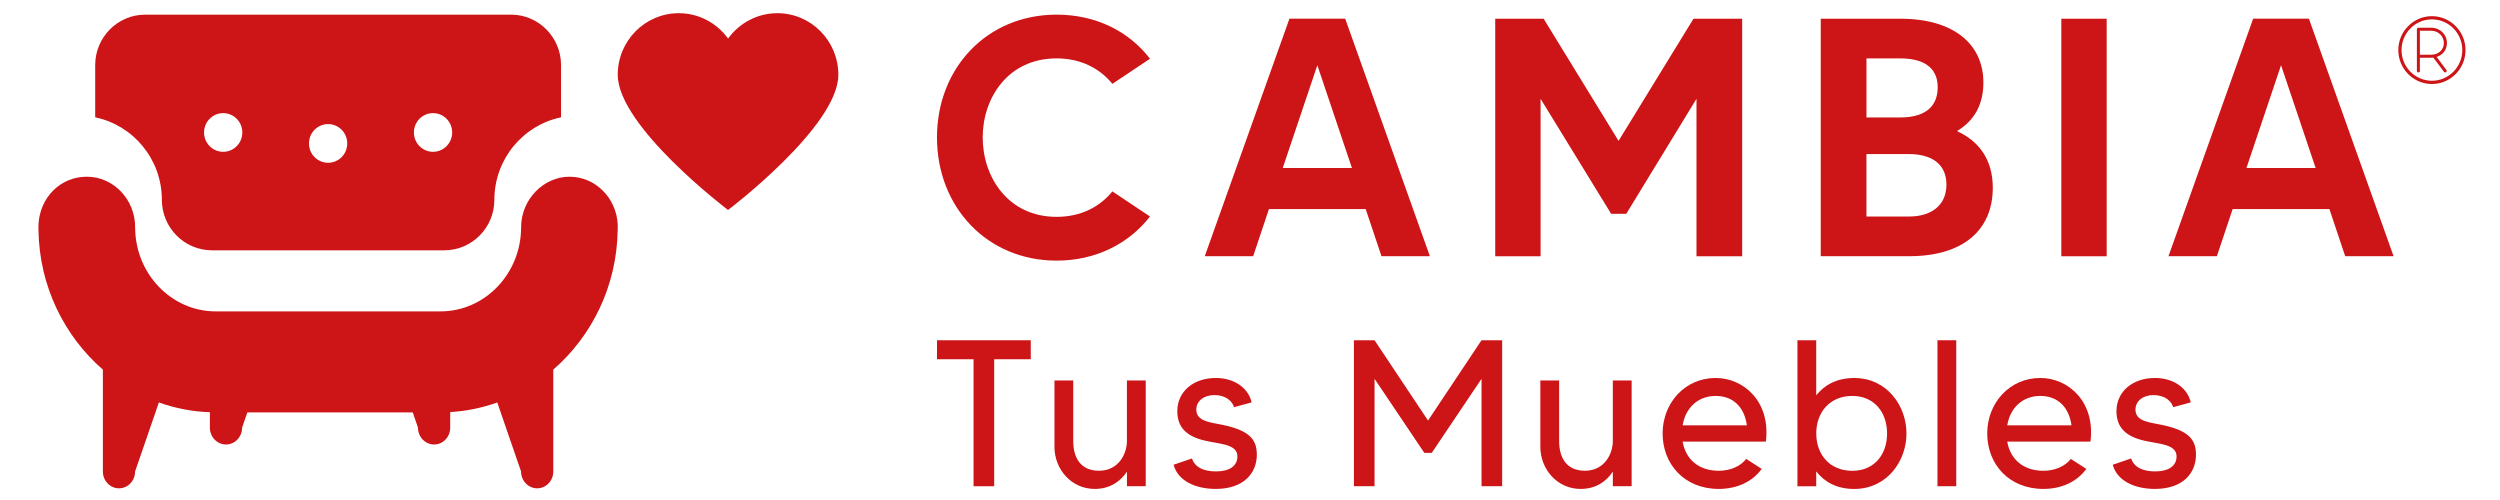 <?xml version="1.0" encoding="UTF-8"?>
<svg id="Capa_1" xmlns="http://www.w3.org/2000/svg" version="1.1" viewBox="0 0 850.39 170.08">
  <!-- Generator: Adobe Illustrator 29.5.1, SVG Export Plug-In . SVG Version: 2.1.0 Build 141)  -->
  <defs>
    <style>
      .st0 {
        fill: #cd1417;
      }
    </style>
  </defs>
  <path class="st0" d="M210.14,76.51c-.44-9.25-7.66-16.4-16.43-16.4s-16.45,7.7-16.45,17.18c0,15.78-12.3,28.63-27.41,28.63h-76.47c-15.11,0-27.41-12.84-27.41-28.63,0-9.47-7.38-17.18-16.45-17.18s-15.99,7.15-16.43,16.29c-.02.38-.02.62-.02.89s0,.51.01.77c0,.1.01.2.01.31.29,18.98,8.79,35.99,21.9,47.35v34.66c0,3.16,2.45,5.73,5.48,5.73s5.48-2.56,5.48-5.73l8.09-23.48c5.48,1.96,11.31,3.11,17.35,3.32v5.25c0,3.16,2.45,5.73,5.48,5.73s5.48-2.56,5.48-5.73l1.79-5.2h56.25l1.79,5.2c0,3.16,2.45,5.73,5.48,5.73s5.48-2.56,5.48-5.73v-5.3c5.56-.32,10.93-1.45,16.01-3.27l8.09,23.48c0,3.16,2.45,5.73,5.48,5.73s5.48-2.56,5.48-5.73v-34.66c13.11-11.36,21.61-28.37,21.9-47.35,0-.1,0-.2.01-.31.02-.26.01-.51.01-.77s0-.51-.01-.77Z"/>
  <path class="st0" d="M822.13,9.94c0-.15.05-.27.15-.37.1-.09.22-.14.36-.14h4.35c.74,0,1.43.13,2.08.4.65.27,1.22.63,1.7,1.1.48.47.87,1.02,1.15,1.66.28.64.42,1.33.42,2.07,0,.58-.09,1.12-.26,1.62-.17.5-.41.95-.72,1.35-.31.4-.68.75-1.11,1.04-.43.29-.9.52-1.41.69l3.27,4.39c.12.12.17.26.15.41s-.08.28-.2.36c-.09.07-.2.11-.31.11-.14,0-.26-.05-.37-.15l-3.66-4.88c-.13.02-.26.03-.39.03-.13,0-.26.01-.39.01h-3.8v4.49c0,.14-.05.26-.15.36-.1.1-.22.15-.36.15s-.26-.05-.36-.15c-.1-.1-.15-.22-.15-.36v-14.2ZM823.14,10.46v8.16h3.81c.64,0,1.22-.1,1.75-.3.53-.2.99-.48,1.38-.84.38-.36.68-.78.9-1.26.22-.48.32-1,.32-1.56s-.11-1.1-.32-1.6c-.21-.5-.51-.95-.89-1.34s-.84-.7-1.37-.92c-.53-.23-1.11-.34-1.74-.34h-3.86Z"/>
  <path class="st0" d="M827.23,28.58c-6.3,0-11.43-5.18-11.43-11.54s5.13-11.54,11.43-11.54,11.43,5.18,11.43,11.54-5.13,11.54-11.43,11.54ZM827.23,6.59c-5.7,0-10.34,4.68-10.34,10.44s4.64,10.44,10.34,10.44,10.34-4.68,10.34-10.44-4.64-10.44-10.34-10.44Z"/>
  <path class="st0" d="M264.44,4.49c-6.9,0-13,3.4-16.78,8.63-3.77-5.23-9.88-8.63-16.78-8.63-11.46,0-20.75,9.38-20.75,20.95,0,17.6,37.52,45.99,37.52,45.99,0,0,37.52-28.39,37.52-45.99,0-11.57-9.29-20.95-20.75-20.95Z"/>
  <path class="st0" d="M173.83,4.98H49.39c-9.38,0-17.01,7.7-17.01,17.18v17.75c12.92,2.66,22.68,14.23,22.68,28.05,0,9.47,7.63,17.18,17.01,17.18h79.08c9.38,0,17.01-7.7,17.01-17.18,0-13.82,9.76-25.39,22.68-28.05v-17.75c0-9.47-7.63-17.18-17.01-17.18ZM75.92,51.64c-3.6,0-6.51-2.94-6.51-6.58s2.92-6.58,6.51-6.58,6.51,2.94,6.51,6.58-2.91,6.58-6.51,6.58ZM111.61,55.37c-3.6,0-6.51-2.94-6.51-6.58s2.92-6.58,6.51-6.58,6.51,2.94,6.51,6.58-2.92,6.58-6.51,6.58ZM147.3,51.64c-3.6,0-6.51-2.94-6.51-6.58s2.91-6.58,6.51-6.58,6.51,2.94,6.51,6.58-2.92,6.58-6.51,6.58Z"/>
  <path class="st0" d="M378.38,65.11l12.8,8.54c-7.2,9.23-18.4,15-31.77,15-23.66,0-40.69-18.23-40.69-41.89s17.03-41.78,40.69-41.78c13.37,0,24.57,5.65,31.77,15l-12.8,8.54c-4.23-5.19-10.63-8.66-18.97-8.66-16.57,0-25.14,13.5-25.14,26.89s8.57,27.01,25.14,27.01c8.34,0,14.74-3.46,18.97-8.66Z"/>
  <path class="st0" d="M464.55,71.11h-32.91l-5.37,16.04h-16.46l28.8-80.79h18.97l28.8,80.79h-16.46l-5.37-16.04ZM459.87,57.15l-11.77-34.97-11.77,34.97h23.54Z"/>
  <path class="st0" d="M592.61,6.37v80.79h-15.54v-53.55l-23.89,39.12h-5.14l-24-39.12v53.55h-15.43V6.37h16.46l25.49,41.55,25.49-41.55h16.57Z"/>
  <path class="st0" d="M677.86,63.84c0,14.31-9.94,23.31-28.46,23.31h-30.06V6.37h27.09c18.29,0,28.23,8.77,28.23,21.7,0,7.5-3.09,12.93-8.8,16.39v.23c7.77,3.58,12,10.16,12,19.16ZM634.89,19.87v20.08h11.54c7.2,0,12.69-2.77,12.69-10.27s-5.94-9.81-12.69-9.81h-11.54ZM662.09,62.8c0-7.5-5.71-10.39-12.69-10.39h-14.52v21.24h14.52c7.43,0,12.69-3.69,12.69-10.85Z"/>
  <path class="st0" d="M716.6,6.37v80.79h-15.43V6.37h15.43Z"/>
  <path class="st0" d="M792.36,71.11h-32.91l-5.37,16.04h-16.46l28.8-80.79h18.97l28.8,80.79h-16.46l-5.37-16.04ZM787.68,57.15l-11.77-34.97-11.77,34.97h23.54Z"/>
  <g>
    <path class="st0" d="M350.61,122.2h-12.43v43.2h-7.02v-43.2h-12.43v-6.46h31.89v6.46Z"/>
    <path class="st0" d="M389.73,129.43v35.96h-6.39v-4.97c-2.11,3.19-5.62,5.89-10.96,5.89-8.01,0-13.7-6.74-13.7-14.33v-22.56h6.39v20.64c0,5.11,2.11,10.07,8.78,10.07s9.48-5.82,9.48-10.07v-20.64h6.39Z"/>
    <path class="st0" d="M427.52,154.61c0,6.38-4.5,11.7-13.98,11.7-7.02,0-12.93-2.84-14.33-8.23l6.25-2.13c.56,1.84,2.46,4.4,8.22,4.4,4.64,0,7.23-1.92,7.23-5.11,0-4.18-5.97-4.18-10.89-5.32-6.67-1.49-9.55-4.75-9.55-10.07,0-6.6,5.41-11.28,13.13-11.28,5.76,0,10.89,2.98,12.15,8.3l-5.97,1.63c-.63-1.99-2.74-4.11-6.74-4.11-3.51,0-6.11,1.99-6.11,4.96,0,4.04,4.92,4.33,8.99,5.18,8.71,1.85,11.59,4.68,11.59,10.07Z"/>
    <path class="st0" d="M510.97,115.74v49.65h-7.02v-36.53l-16.93,25.18h-2.53l-16.93-25.18v36.53h-7.02v-49.65h7.02l18.19,27.31,18.19-27.31h7.02Z"/>
    <path class="st0" d="M555.01,129.43v35.96h-6.39v-4.97c-2.11,3.19-5.62,5.89-10.96,5.89-8.01,0-13.7-6.74-13.7-14.33v-22.56h6.39v20.64c0,5.11,2.11,10.07,8.78,10.07s9.48-5.82,9.48-10.07v-20.64h6.39Z"/>
    <path class="st0" d="M600.67,150.21h-28.31c.98,5.89,5.34,9.93,12.29,9.93,3.86,0,7.38-1.49,9.34-4.04l5.27,3.4c-3.16,4.33-8.36,6.81-14.61,6.81-11.8,0-19.1-8.51-19.1-18.87s7.59-18.87,18.05-18.87c9.69,0,18.75,8.23,17.07,21.63ZM594.21,144.68c-.84-6.1-4.57-10-10.61-10s-10.26,4.04-11.24,10h21.84Z"/>
    <path class="st0" d="M648.5,147.45c0,9.44-6.67,18.87-17.77,18.87-6.18,0-10.26-2.55-12.93-5.96v5.04h-6.39v-49.65h6.39v18.72c2.67-3.33,6.74-5.89,12.93-5.89,11.1,0,17.77,9.43,17.77,18.87ZM641.9,147.45c0-7.23-4.42-12.77-11.8-12.77-7.8,0-12.29,5.67-12.29,12.77s4.5,12.7,12.29,12.7c7.38,0,11.8-5.46,11.8-12.7Z"/>
    <path class="st0" d="M665.43,115.74v49.65h-6.39v-49.65h6.39Z"/>
    <path class="st0" d="M711.09,150.21h-28.31c.98,5.89,5.34,9.93,12.29,9.93,3.86,0,7.38-1.49,9.34-4.04l5.27,3.4c-3.16,4.33-8.36,6.81-14.61,6.81-11.8,0-19.1-8.51-19.1-18.87s7.59-18.87,18.05-18.87c9.69,0,18.75,8.23,17.07,21.63ZM704.63,144.68c-.84-6.1-4.57-10-10.61-10s-10.26,4.04-11.24,10h21.84Z"/>
    <path class="st0" d="M746.98,154.61c0,6.38-4.5,11.7-13.98,11.7-7.02,0-12.93-2.84-14.33-8.23l6.25-2.13c.56,1.84,2.46,4.4,8.22,4.4,4.64,0,7.23-1.92,7.23-5.11,0-4.18-5.97-4.18-10.89-5.32-6.67-1.49-9.55-4.75-9.55-10.07,0-6.6,5.41-11.28,13.13-11.28,5.76,0,10.89,2.98,12.15,8.3l-5.97,1.63c-.63-1.99-2.74-4.11-6.74-4.11-3.51,0-6.11,1.99-6.11,4.96,0,4.04,4.92,4.33,8.99,5.18,8.71,1.85,11.59,4.68,11.59,10.07Z"/>
  </g>
</svg>